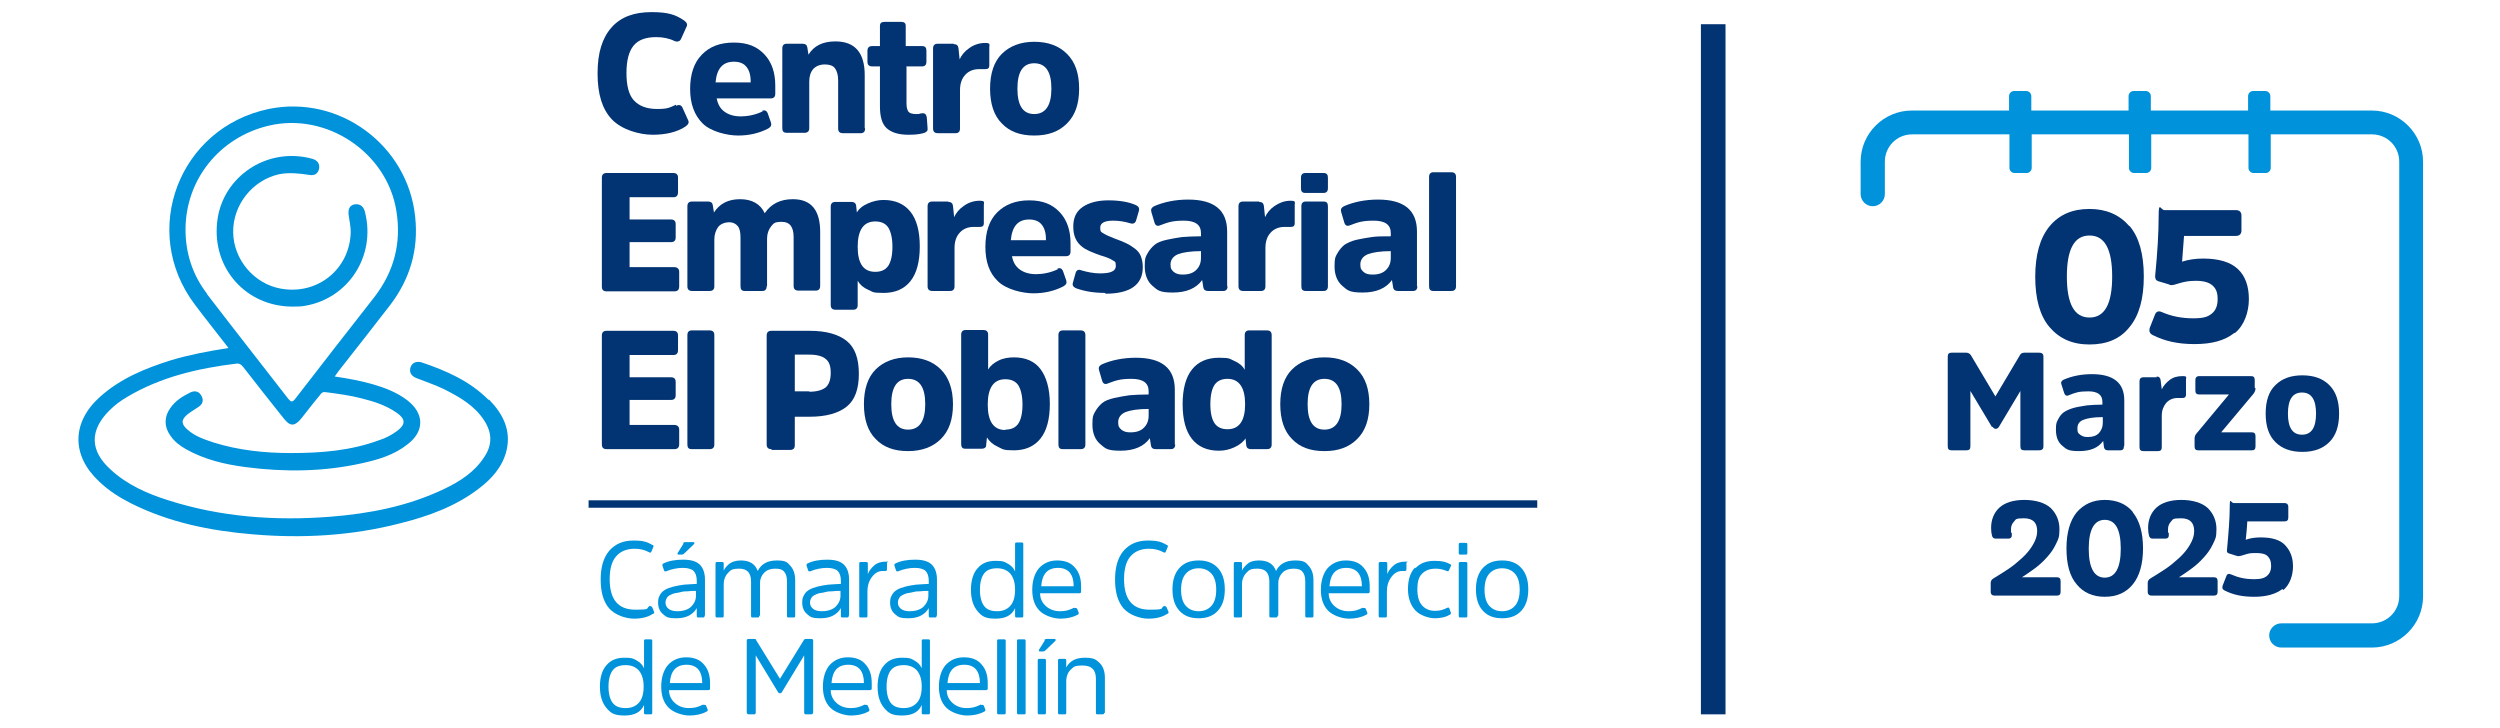 <?xml version="1.0" encoding="UTF-8"?>
<svg id="Capa_1" xmlns="http://www.w3.org/2000/svg" version="1.1" viewBox="0 0 640.1 186.5">
  <!-- Generator: Adobe Illustrator 29.1.0, SVG Export Plug-In . SVG Version: 2.1.0 Build 142)  -->
  <defs>
    <style>
      .st0 {
        fill: #0092db;
      }

      .st1 {
        fill: #023373;
      }
    </style>
  </defs>
  <g>
    <path class="st0" d="M125,102.3c-4.8-4.8-10.8-7.4-17-9.5-1.3-.4-2.5,0-2.9,1.3-.4,1.3.3,2.2,1.5,2.7,2.3.9,4.7,1.7,7,2.8,4,2,7.9,4.2,10.4,8.1,2,3.1,2.1,6.2,0,9.3-2.5,3.9-6.3,6.3-10.3,8.2-9.2,4.4-19,6.3-29.1,7.1-14.1,1.1-28,.1-41.5-4.2-5.4-1.7-10.6-4-14.8-7.9-5.3-4.8-5.4-10-.3-15.1,1.4-1.4,2.9-2.5,4.6-3.5,8.6-5.1,18.1-7.3,27.9-8.5.9-.1,1.3.3,1.8.9,3.4,4.4,6.9,8.8,10.4,13.2,1.6,2,2.7,2,4.4,0,1.6-2,3.1-4,4.7-5.9.4-.5.6-1,1.5-.9,3.1.4,6.2.8,9.3,1.6,3.2.8,6.3,1.8,9,3.7,2.3,1.6,2.3,3,0,4.7-1.4,1-2.9,1.8-4.5,2.3-7.3,2.7-14.9,3.3-22.6,3.3-6.7,0-13.4-.7-19.8-2.7-2.4-.8-4.8-1.6-6.7-3.3-1.6-1.4-1.7-2.5,0-3.9.9-.7,1.9-1.3,2.8-1.9,1.1-.7,1.4-1.7.8-2.8-.6-1.2-1.7-1.5-2.9-.9-2,1-3.8,2.1-5.1,4-1.6,2.2-1.6,4.8,0,7,1,1.5,2.4,2.6,4,3.5,4.8,2.7,10,3.9,15.3,4.6,10,1.3,20,1.2,29.8-1,4.1-.9,8.2-2.1,11.6-4.8,4.4-3.3,4.4-7.9,0-11.3-2.6-2-5.7-3.2-8.8-4.1-3.1-.9-6.4-1.5-9.8-2,.4-.6.7-1,1-1.4,4.4-5.6,8.8-11.2,13.2-16.9,5.1-6.7,7.3-14.2,6.4-22.6-1.9-18.4-19.5-31.3-37.5-27.6-23,4.8-33.1,31.3-18.9,50.1,2.7,3.6,5.6,7.2,8.6,11.1-5.1.8-9.9,1.7-14.6,3.1-6.7,2.1-13.1,4.7-18.4,9.5-7.2,6.5-7.2,15-.1,21.6,2.4,2.3,5.2,4.1,8.2,5.6,9.8,4.9,20.3,7,31,7.9,12.7,1.1,25.4.4,37.8-2.8,7.2-1.8,14.2-4.3,20.2-8.9,3.3-2.5,6.1-5.6,7.1-9.8,1.2-5.1-.9-9.3-4.4-12.9ZM53,75.2c-3.7-4.8-5.5-10.4-5.5-16.4,0-12.8,8.7-23.6,21.2-26.6,14.9-3.6,30.5,6.9,32.8,21.9,1.3,8.1-.6,15.4-5.6,21.9-6.8,8.7-13.6,17.4-20.3,26.1-.8,1-1.1.8-1.8,0-6.9-8.9-13.9-17.8-20.8-26.8Z"/>
    <path class="st0" d="M74.9,78.5c-11.8,0-20.6-9.7-19.3-21.6,1.1-10.8,11.3-18.5,22.3-16.7.7.1,1.5.3,2.2.5,1.2.4,1.8,1.2,1.6,2.5-.3,1.3-1.2,1.8-2.4,1.6-2.6-.4-5.2-.7-7.8-.2-6.8,1.5-11.9,7.8-11.8,14.9.1,7,5.4,13.2,12.2,14.4,9.4,1.7,17.7-5,17.9-14.5,0-1.4-.3-2.7-.5-4.1-.3-1.8.3-2.9,1.7-3,1.5-.1,2.2.8,2.5,2.2,2.7,11.1-4.3,21.9-15.4,23.8-1.1.2-2.2.2-3.1.2Z"/>
  </g>
  <rect class="st1" x="350.3" y="91.4" width="176.7" height="6.3" transform="translate(344.1 533.2) rotate(-90)"/>
  <rect class="st1" x="150.7" y="128.1" width="242.9" height="1.9"/>
  <g>
    <g>
      <path class="st1" d="M510,109.3l-5.5-9.2v14.2c0,.7-.3,1-1,1h-3.8c-.7,0-1-.3-1-1v-23c0-.7.3-1,1-1h3.7c.5,0,.9.2,1.2.6l6.3,10.6,6.3-10.6c.2-.4.6-.6,1.2-.6h3.7c.7,0,1.1.3,1.1,1v23c0,.7-.4,1-1.1,1h-3.8c-.7,0-1-.3-1-1v-14.2l-5.5,9.2c-.2.3-.5.5-.8.5s-.6-.2-.8-.5Z"/>
      <path class="st1" d="M543.8,114.3c0,.7-.3,1-.9,1h-3.2c-.6,0-.9-.3-1-.8l-.2-1.6c-1.3,1.8-3.3,2.6-6.2,2.6s-3.2-.5-4.3-1.4c-1.1-.9-1.6-2.3-1.6-4.1s.2-1.9.6-2.7c.4-.8.9-1.4,1.5-1.8.6-.4,1.5-.8,2.6-1.1,1.1-.3,2.2-.4,3.2-.6,1.1-.1,2.4-.2,4-.2v-.7c0-1.8-1.2-2.7-3.6-2.7s-3.3.3-5,1c-.6.3-1,0-1.2-.6l-.7-2.2c-.2-.5,0-.9.6-1.2,2.1-.9,4.5-1.4,7.2-1.4,5.5,0,8.3,2.2,8.3,6.7v11.6ZM538.3,106.8c-2.3,0-3.9.3-4.9.7-1,.4-1.5,1.1-1.5,2.2s.2,1.2.7,1.6c.5.4,1.1.6,1.9.6,1.3,0,2.2-.3,2.9-1,.6-.7,1-1.5,1-2.6v-1.5Z"/>
      <path class="st1" d="M552.2,96.4c.6,0,.9.3,1,.9l.3,2.4c.4-.9,1.1-1.7,2-2.4.9-.7,2-1,3.3-1s.9.3.9.9v3.9c0,.5-.3.8-.8.8s-.3,0-.6,0-.5,0-.7,0c-1.2,0-2.2.4-3,1.3-.7.9-1.1,1.9-1.1,3.2v8.1c0,.7-.3,1-.9,1h-3.8c-.7,0-1-.3-1-1v-16.9c0-.6.3-1,1-1h3.4Z"/>
      <path class="st1" d="M577.5,99.4c0,.5-.2,1-.5,1.4l-8.3,9.9h7.9c.6,0,.9.3.9,1v2.6c0,.7-.3,1-.9,1h-13.8c-.6,0-.9-.3-.9-1v-2c0-.4.1-.8.4-1.2l8.4-10.1h-7.6c-.7,0-1-.3-1-1v-2.7c0-.6.3-1,1-1h13.3c.6,0,.9.3.9,1v2Z"/>
      <path class="st1" d="M582.6,113.2c-1.7-1.7-2.5-4.1-2.5-7.3s.8-5.7,2.5-7.3c1.7-1.7,4-2.5,6.9-2.5s5.2.8,6.9,2.5c1.7,1.7,2.5,4.1,2.5,7.3s-.8,5.6-2.5,7.3c-1.7,1.7-4,2.5-6.9,2.5s-5.2-.8-6.9-2.5ZM593,105.9c0-3.6-1.2-5.4-3.6-5.4s-3.6,1.8-3.6,5.4,1.2,5.4,3.6,5.4,3.6-1.8,3.6-5.4Z"/>
    </g>
    <g>
      <path class="st1" d="M545.2,57.8c2.5,2.9,3.7,7.3,3.7,13s-1.2,10-3.7,13c-2.4,3-5.8,4.4-10.2,4.4s-7.7-1.5-10.2-4.4-3.7-7.3-3.7-12.9,1.2-10,3.7-13,5.9-4.4,10.2-4.4,7.7,1.5,10.2,4.4ZM540.8,70.8c0-7-1.9-10.5-5.8-10.5s-5.8,3.5-5.8,10.5,1.9,10.5,5.8,10.5,5.8-3.5,5.8-10.5Z"/>
      <path class="st1" d="M572,85.3c-2.4,1.9-5.7,2.8-10.1,2.8s-7.7-.8-10.7-2.3c-.8-.4-1-1-.8-1.8l1.3-3.3c.3-.9.9-1.2,1.8-.8,2.5,1.1,5.2,1.6,8,1.6s3.8-.4,4.8-1.2c1-.8,1.5-2,1.5-3.7s-.4-2.7-1.3-3.5c-.9-.8-2.3-1.2-4.2-1.2s-2.7.2-3.9.5c-1.3.4-2,.6-2.3.6s-.5,0-.8-.2l-2.7-.8c-.6-.2-.8-.6-.8-1.3.6-6.1.9-11.2.9-15.3s.5-1.6,1.5-1.6h18.3c.9,0,1.4.5,1.4,1.4v3.8c0,.9-.5,1.4-1.4,1.4h-13.3c-.2,2.9-.4,5.1-.5,6.6,1.5-.5,3.3-.8,5.4-.8,4,0,7,.9,8.9,2.7,1.9,1.8,2.8,4.4,2.8,7.7s-1.2,6.7-3.5,8.6Z"/>
    </g>
    <g>
      <path class="st1" d="M515.1,136.4c0,.4,0,.6,0,.7,0,.5-.3.8-.8.8h-3.4c-.5,0-.8-.3-.9-.9-.1-.4-.2-1-.2-1.8,0-2.1.7-3.9,2.1-5.2,1.4-1.3,3.6-2,6.4-2s5.3.7,6.8,2.1c1.4,1.4,2.2,3.2,2.2,5.4s-.3,2.5-.9,3.8c-.6,1.3-1.4,2.4-2.4,3.5-1,1.1-2,2-3.1,2.8s-2.1,1.5-3.2,2.2h8.9c.7,0,1,.3,1,1v2.7c0,.7-.3,1-1,1h-15.9c-.6,0-1-.3-1-1v-2.2c0-.5.2-.9.7-1.2,1.3-.8,2.6-1.6,3.8-2.4s2.4-1.8,3.5-2.8c1.2-1.1,2.1-2.2,2.8-3.4s1.1-2.3,1.1-3.5c0-2.2-1.1-3.3-3.4-3.3s-2,.3-2.5.8-.8,1.2-.8,1.9,0,.7,0,1Z"/>
      <path class="st1" d="M546.1,131.2c1.7,2.1,2.6,5.2,2.6,9.2s-.9,7.1-2.6,9.2c-1.7,2.1-4.1,3.2-7.2,3.2s-5.5-1.1-7.2-3.2c-1.8-2.1-2.6-5.2-2.6-9.2s.9-7.1,2.6-9.2c1.8-2.1,4.2-3.2,7.2-3.2s5.5,1,7.2,3.1ZM543,140.5c0-5-1.4-7.4-4.1-7.4s-4.1,2.5-4.1,7.4,1.4,7.4,4.1,7.4,4.1-2.5,4.1-7.4Z"/>
      <path class="st1" d="M555.3,136.4c0,.4,0,.6,0,.7,0,.5-.3.8-.8.8h-3.4c-.5,0-.8-.3-.9-.9-.1-.4-.2-1-.2-1.8,0-2.1.7-3.9,2.1-5.2,1.4-1.3,3.6-2,6.4-2s5.3.7,6.8,2.1c1.4,1.4,2.2,3.2,2.2,5.4s-.3,2.5-.9,3.8c-.6,1.3-1.4,2.4-2.4,3.5-1,1.1-2,2-3.1,2.8s-2.1,1.5-3.2,2.2h8.9c.7,0,1,.3,1,1v2.7c0,.7-.3,1-1,1h-15.9c-.6,0-1-.3-1-1v-2.2c0-.5.2-.9.7-1.2,1.3-.8,2.6-1.6,3.8-2.4s2.4-1.8,3.5-2.8c1.2-1.1,2.1-2.2,2.8-3.4s1.1-2.3,1.1-3.5c0-2.2-1.1-3.3-3.4-3.3s-2,.3-2.5.8-.8,1.2-.8,1.9,0,.7,0,1Z"/>
      <path class="st1" d="M584.4,150.8c-1.7,1.3-4.1,2-7.2,2s-5.4-.5-7.6-1.6c-.6-.3-.7-.7-.5-1.3l.9-2.3c.2-.7.7-.8,1.3-.5,1.8.8,3.7,1.2,5.7,1.2s2.7-.3,3.4-.8c.7-.6,1.1-1.4,1.1-2.6s-.3-1.9-.9-2.5c-.6-.6-1.6-.8-3-.8s-1.9.1-2.8.4c-.9.3-1.4.4-1.6.4s-.3,0-.6-.1l-1.9-.6c-.4-.1-.6-.4-.5-.9.4-4.4.7-8,.7-10.9s.3-1.1,1-1.1h13c.6,0,1,.3,1,1v2.7c0,.7-.3,1-1,1h-9.5c-.1,2.1-.3,3.6-.4,4.7,1.1-.4,2.4-.6,3.8-.6,2.9,0,5,.6,6.3,2s2,3.1,2,5.4-.8,4.7-2.5,6.1Z"/>
    </g>
    <path class="st0" d="M607.2,28.3h-25.9v-3.7c0-.7-.6-1.3-1.3-1.3h-3.1c-.7,0-1.3.6-1.3,1.3v3.7h-24.9v-3.7c0-.7-.6-1.3-1.3-1.3h-3.1c-.7,0-1.3.6-1.3,1.3v3.7h-24.9v-3.7c0-.7-.6-1.3-1.3-1.3h-3.1c-.7,0-1.3.6-1.3,1.3v3.7h-24.9c-7.2,0-13.1,5.9-13.1,13.1v8.3c0,1.7,1.4,3.1,3.1,3.1s3.1-1.4,3.1-3.1v-8.3c0-3.9,3.1-7,7-7h24.9v8.6c0,.7.6,1.3,1.3,1.3h3.1c.7,0,1.3-.6,1.3-1.3v-8.6h24.9v8.6c0,.7.6,1.3,1.3,1.3h3.1c.7,0,1.3-.6,1.3-1.3v-8.6h24.9v8.6c0,.7.6,1.3,1.3,1.3h3.1c.7,0,1.3-.6,1.3-1.3v-8.6h25.9c3.9,0,7,3.1,7,7v111.2c0,3.9-3.1,7-7,7h-23.2c-1.7,0-3.1,1.4-3.1,3.1s1.4,3.1,3.1,3.1h23.2c7.2,0,13.1-5.9,13.1-13.1V41.4c0-7.2-5.9-13.1-13.1-13.1Z"/>
  </g>
  <g>
    <path class="st1" d="M173.1,27.1c.8-.4,1.4-.2,1.7.6l1.4,3.1c.3.6,0,1.1-.7,1.6-2.1,1.4-5,2.1-8.4,2.1s-7.9-1.3-10.4-3.9c-2.5-2.6-3.7-6.5-3.7-11.8s1.2-9.1,3.6-11.8,5.8-3.9,10.2-3.9,6.2.7,8.3,2.1c.7.5,1,1,.7,1.6l-1.4,3.1c-.3.7-.9.9-1.7.6-1.4-.7-3-1-4.7-1-2.6,0-4.6.7-5.8,2.2-1.2,1.5-1.8,3.8-1.8,7s.6,5.6,1.9,7,3.2,2.2,6,2.2,3.2-.4,4.8-1.1Z"/>
    <path class="st1" d="M195.1,28.4c.7-.3,1.2-.1,1.5.7l.8,2.3c.2.6,0,1.1-.7,1.5-2.3,1.2-4.9,1.8-7.7,1.8s-7-1-9.1-3.1-3.2-5-3.2-8.8,1-6.8,3-8.8c2-2.1,4.7-3.1,8.2-3.1s5.9,1,7.8,3c1.9,2,2.8,4.7,2.8,8v2.1c0,.8-.4,1.2-1.2,1.2h-13.8c.3,1.5.9,2.6,2,3.4,1.1.8,2.5,1.2,4.2,1.2s3.8-.4,5.6-1.3ZM183.2,21.1h9v-.3c0-1.6-.4-2.9-1.1-3.7-.7-.9-1.8-1.3-3.2-1.3-2.9,0-4.4,1.8-4.7,5.4Z"/>
    <path class="st1" d="M221.5,32.9c0,.8-.4,1.2-1.1,1.2h-4.6c-.8,0-1.2-.4-1.2-1.2v-12.3c0-1.4-.3-2.4-.8-3.1-.5-.7-1.4-1-2.6-1s-2.3.4-3,1.2c-.7.8-1,1.9-1,3.3v11.8c0,.8-.4,1.2-1.2,1.2h-4.6c-.8,0-1.1-.4-1.1-1.2V12.4c0-.8.4-1.2,1.1-1.2h4.1c.7,0,1.1.3,1.2.9l.3,1.9c1.4-2.3,3.7-3.4,6.9-3.4,5,0,7.5,2.9,7.5,8.6v13.6Z"/>
    <path class="st1" d="M232.1,17.1v9.4c0,1,.2,1.7.5,2.1s1,.6,2,.6.5,0,.9-.1.6-.1.8-.1c.6,0,.9.4,1,1.1l.2,2.8c0,.4,0,.6-.3.8-.2.2-.4.3-.8.4-1.1.3-2.3.4-3.8.4-2.6,0-4.4-.6-5.6-1.7-1.2-1.1-1.7-3-1.7-5.6v-10.2h-2c-.8,0-1.2-.4-1.2-1.2v-2.8c0-.8.4-1.2,1.2-1.2h2v-5.2c0-.7.4-1,1.2-1h4.2c.8,0,1.2.3,1.2,1v5.2h4.2c.8,0,1.1.4,1.1,1.2v2.8c0,.8-.4,1.2-1.1,1.2h-4.1Z"/>
    <path class="st1" d="M244.2,11.3c.7,0,1.1.3,1.2,1l.3,2.9c.5-1.1,1.3-2.1,2.5-2.9,1.1-.8,2.5-1.3,4-1.3s1.1.4,1.1,1.1v4.7c0,.6-.3.9-1,.9s-.4,0-.7,0-.6,0-.9,0c-1.5,0-2.7.5-3.6,1.5-.9,1-1.3,2.3-1.3,3.9v9.8c0,.8-.4,1.2-1.1,1.2h-4.6c-.8,0-1.2-.4-1.2-1.2V12.4c0-.8.4-1.2,1.2-1.2h4.1Z"/>
    <path class="st1" d="M256.5,31.6c-2-2-3-5-3-8.9s1-6.9,3-8.9,4.8-3.1,8.3-3.1,6.3,1,8.4,3.1,3.1,5,3.1,8.9-1,6.8-3.1,8.9-4.8,3.1-8.4,3.1-6.3-1-8.3-3.1ZM269.2,22.7c0-4.4-1.5-6.5-4.4-6.5s-4.3,2.2-4.3,6.5,1.4,6.5,4.3,6.5,4.4-2.2,4.4-6.5Z"/>
    <path class="st1" d="M161.2,62.1v6.3h11.4c.8,0,1.3.4,1.3,1.2v3.7c0,.9-.4,1.3-1.3,1.3h-17.3c-.8,0-1.2-.4-1.2-1.2v-27.9c0-.8.4-1.2,1.2-1.2h17.1c.8,0,1.2.4,1.2,1.2v3.7c0,.9-.4,1.3-1.2,1.3h-11.2v5.7h10.6c.8,0,1.2.4,1.2,1.2v3.4c0,.8-.4,1.2-1.2,1.2h-10.6Z"/>
    <path class="st1" d="M196.3,73.3c0,.8-.4,1.2-1.1,1.2h-4.5c-.8,0-1.1-.4-1.1-1.2v-12.5c0-1.3-.2-2.3-.7-2.9-.5-.6-1.2-1-2.2-1s-2.2.4-2.8,1.2-1,1.9-1,3.2v12c0,.8-.4,1.2-1.2,1.2h-4.5c-.8,0-1.2-.4-1.2-1.2v-20.5c0-.8.4-1.2,1.2-1.2h4.1c.7,0,1.1.3,1.2.9l.3,1.9c1.5-2.3,3.7-3.4,6.7-3.4s5.2,1.2,6.3,3.6c1.6-2.4,4-3.6,7.2-3.6,4.7,0,7,2.8,7,8.4v13.8c0,.8-.4,1.2-1.1,1.2h-4.5c-.8,0-1.2-.4-1.2-1.2v-12.5c0-2.6-1-3.9-3-3.9s-2.1.4-2.8,1.2c-.6.8-1,1.8-1,3.1v12.1Z"/>
    <path class="st1" d="M219.3,54.5c.6-1,1.5-1.8,2.9-2.4,1.3-.6,2.7-.9,4-.9,3,0,5.3,1,6.9,3,1.6,2,2.4,5,2.4,8.9s-.8,6.9-2.4,8.9c-1.6,2-3.9,3-6.9,3s-2.7-.3-3.9-.8c-1.2-.5-2.1-1.3-2.7-2.3v6.2c0,.8-.4,1.2-1.1,1.2h-4.6c-.8,0-1.2-.4-1.2-1.2v-25.2c0-.8.4-1.2,1.2-1.2h4.1c.7,0,1.1.3,1.2.9l.2,1.9ZM224.1,69.6c1.5,0,2.6-.5,3.3-1.5.7-1,1.1-2.7,1.1-4.9s-.4-3.9-1.1-5c-.7-1-1.8-1.5-3.3-1.5-3,0-4.5,2.2-4.5,6.5s1.5,6.4,4.5,6.4Z"/>
    <path class="st1" d="M242.8,51.7c.7,0,1.1.3,1.2,1l.3,2.9c.5-1.1,1.3-2.1,2.5-2.9,1.1-.8,2.5-1.3,4-1.3s1.1.4,1.1,1.1v4.7c0,.6-.3.9-1,.9s-.4,0-.7,0-.6,0-.9,0c-1.5,0-2.7.5-3.6,1.5-.9,1-1.3,2.3-1.3,3.9v9.8c0,.8-.4,1.2-1.1,1.2h-4.6c-.8,0-1.2-.4-1.2-1.2v-20.5c0-.8.4-1.2,1.2-1.2h4.1Z"/>
    <path class="st1" d="M270.7,68.8c.7-.3,1.2-.1,1.5.7l.8,2.3c.2.6,0,1.1-.7,1.5-2.3,1.2-4.9,1.8-7.7,1.8s-7-1-9.1-3.1c-2.2-2.1-3.2-5-3.2-8.8s1-6.8,3-8.8,4.7-3.1,8.2-3.1,5.9,1,7.8,3c1.9,2,2.8,4.7,2.8,8v2.1c0,.8-.4,1.2-1.2,1.2h-13.8c.3,1.5.9,2.6,2,3.4s2.5,1.2,4.2,1.2,3.8-.4,5.6-1.3ZM258.8,61.5h9v-.3c0-1.6-.4-2.9-1.1-3.7-.7-.9-1.8-1.3-3.2-1.3-2.9,0-4.4,1.8-4.7,5.4Z"/>
    <path class="st1" d="M283,75c-2.8,0-5.3-.4-7.5-1.2-.7-.3-1-.8-.8-1.4l.7-2.5c.2-.7.7-1,1.4-.7,1.7.5,3.3.8,4.9.8,2.7,0,4-.6,4-1.9s-.3-1.1-.9-1.5c-.6-.4-1.6-.8-3-1.2-2.3-.8-3.9-1.5-4.7-2.2-1.6-1.2-2.3-2.9-2.3-5.2s.8-3.9,2.4-5c1.6-1.1,3.8-1.7,6.6-1.7s5.2.4,7,1.2c.7.3,1,.8.8,1.5l-.7,2.4c-.2.7-.7,1-1.4.8-1.6-.5-3.1-.7-4.5-.7-2.2,0-3.3.6-3.3,1.8s.3,1.1.9,1.5c.6.4,1.6.8,3.1,1.4,1.2.4,2.1.8,2.7,1.1.7.3,1.4.8,2.1,1.3s1.3,1.2,1.6,2,.5,1.7.5,2.8c0,4.5-3.2,6.8-9.6,6.8Z"/>
    <path class="st1" d="M314.3,73.3c0,.8-.4,1.2-1.1,1.2h-3.9c-.7,0-1.1-.3-1.2-.9l-.3-1.9c-1.5,2.1-4,3.2-7.5,3.2s-3.9-.6-5.2-1.7-2-2.8-2-5,.2-2.4.7-3.3,1.1-1.6,1.8-2.2,1.8-1,3.1-1.3c1.3-.3,2.6-.5,3.9-.7,1.3-.1,2.9-.2,4.9-.2v-.8c0-2.2-1.5-3.2-4.4-3.2s-4,.4-6.1,1.2c-.7.3-1.2,0-1.4-.7l-.8-2.7c-.2-.7,0-1.1.7-1.5,2.5-1.1,5.5-1.7,8.7-1.7,6.7,0,10,2.7,10,8.2v14ZM307.6,64.3c-2.7,0-4.7.3-6,.8-1.2.5-1.9,1.4-1.9,2.6s.3,1.4.8,1.9c.6.5,1.3.7,2.3.7,1.6,0,2.7-.4,3.5-1.2.8-.8,1.2-1.8,1.2-3.1v-1.8Z"/>
    <path class="st1" d="M322.4,51.7c.7,0,1.1.3,1.2,1l.3,2.9c.5-1.1,1.3-2.1,2.5-2.9s2.5-1.3,4-1.3,1.1.4,1.1,1.1v4.7c0,.6-.3.9-1,.9s-.4,0-.7,0-.6,0-.9,0c-1.5,0-2.7.5-3.6,1.5-.9,1-1.3,2.3-1.3,3.9v9.8c0,.8-.4,1.2-1.1,1.2h-4.6c-.8,0-1.2-.4-1.2-1.2v-20.5c0-.8.4-1.2,1.2-1.2h4.1Z"/>
    <path class="st1" d="M340,48.2c0,.8-.4,1.2-1.1,1.2h-4.7c-.8,0-1.1-.4-1.1-1.2v-2.7c0-.8.4-1.2,1.1-1.2h4.7c.8,0,1.1.4,1.1,1.2v2.7ZM340,73.3c0,.8-.4,1.2-1.1,1.2h-4.6c-.8,0-1.1-.4-1.1-1.2v-20.5c0-.8.4-1.2,1.1-1.2h4.6c.8,0,1.1.4,1.1,1.2v20.5Z"/>
    <path class="st1" d="M362.9,73.3c0,.8-.4,1.2-1.1,1.2h-3.9c-.7,0-1.1-.3-1.2-.9l-.3-1.9c-1.5,2.1-4,3.2-7.5,3.2s-3.9-.6-5.2-1.7c-1.3-1.1-2-2.8-2-5s.2-2.4.7-3.3,1.1-1.6,1.8-2.2c.8-.5,1.8-1,3.1-1.3,1.3-.3,2.6-.5,3.9-.7s2.9-.2,4.9-.2v-.8c0-2.2-1.5-3.2-4.4-3.2s-4,.4-6.1,1.2c-.7.3-1.2,0-1.4-.7l-.8-2.7c-.2-.7,0-1.1.7-1.5,2.5-1.1,5.5-1.7,8.7-1.7,6.7,0,10,2.7,10,8.2v14ZM356.2,64.3c-2.7,0-4.7.3-6,.8-1.2.5-1.9,1.4-1.9,2.6s.3,1.4.8,1.9,1.3.7,2.3.7c1.6,0,2.7-.4,3.5-1.2s1.2-1.8,1.2-3.1v-1.8Z"/>
    <path class="st1" d="M372.8,73.3c0,.8-.4,1.2-1.2,1.2h-4.6c-.8,0-1.1-.4-1.1-1.2v-28c0-.8.4-1.2,1.1-1.2h4.6c.8,0,1.2.4,1.2,1.2v28Z"/>
    <path class="st1" d="M161.2,102.5v6.3h11.4c.8,0,1.3.4,1.3,1.2v3.7c0,.9-.4,1.3-1.3,1.3h-17.3c-.8,0-1.2-.4-1.2-1.2v-27.9c0-.8.4-1.2,1.2-1.2h17.1c.8,0,1.2.4,1.2,1.2v3.7c0,.9-.4,1.3-1.2,1.3h-11.2v5.7h10.6c.8,0,1.2.4,1.2,1.2v3.4c0,.8-.4,1.2-1.2,1.2h-10.6Z"/>
    <path class="st1" d="M182.9,113.8c0,.8-.4,1.2-1.2,1.2h-4.6c-.8,0-1.1-.4-1.1-1.2v-28c0-.8.4-1.2,1.1-1.2h4.6c.8,0,1.2.4,1.2,1.2v28Z"/>
    <path class="st1" d="M197.5,115c-.8,0-1.2-.4-1.2-1.2v-27.9c0-.8.4-1.2,1.2-1.2h9.8c4.2,0,7.4.9,9.5,2.6,2.1,1.7,3.1,4.5,3.1,8.4s-1,6.7-3.1,8.4c-2.1,1.7-5.3,2.6-9.5,2.6h-3.8v7.3c0,.8-.4,1.2-1.2,1.2h-4.7ZM207.2,100.3c1.9,0,3.3-.4,4.2-1.1.8-.7,1.3-1.9,1.3-3.7s-.4-2.9-1.3-3.6c-.8-.7-2.2-1.1-4.2-1.1h-3.7v9.4h3.7Z"/>
    <path class="st1" d="M224.2,112.4c-2-2-3-5-3-8.9s1-6.9,3-8.9,4.8-3.1,8.3-3.1,6.3,1,8.4,3.1c2,2,3.1,5,3.1,8.9s-1,6.8-3.1,8.9c-2,2-4.8,3.1-8.4,3.1s-6.3-1-8.3-3.1ZM236.9,103.5c0-4.4-1.5-6.5-4.4-6.5s-4.3,2.2-4.3,6.5,1.4,6.5,4.3,6.5,4.4-2.2,4.4-6.5Z"/>
    <path class="st1" d="M252.5,114c0,.6-.5.9-1.2.9h-4.1c-.8,0-1.1-.4-1.1-1.2v-28c0-.8.4-1.2,1.1-1.2h4.6c.8,0,1.2.4,1.2,1.2v8.9c.6-1,1.5-1.7,2.7-2.3s2.6-.8,3.9-.8c3,0,5.3,1,6.8,3s2.4,5,2.4,8.9-.8,6.9-2.4,8.9-3.9,3-6.8,3-2.8-.3-4.1-.9c-1.3-.6-2.2-1.4-2.8-2.4l-.2,1.9ZM257.4,110c1.5,0,2.6-.5,3.3-1.5.7-1,1.1-2.7,1.1-4.9s-.4-3.9-1.1-5c-.7-1-1.8-1.5-3.3-1.5-3,0-4.5,2.2-4.5,6.5s1.5,6.5,4.5,6.5Z"/>
    <path class="st1" d="M277.9,113.8c0,.8-.4,1.2-1.2,1.2h-4.6c-.8,0-1.1-.4-1.1-1.2v-28c0-.8.4-1.2,1.1-1.2h4.6c.8,0,1.2.4,1.2,1.2v28Z"/>
    <path class="st1" d="M300.9,113.8c0,.8-.4,1.2-1.1,1.2h-3.9c-.7,0-1.1-.3-1.2-.9l-.3-1.9c-1.5,2.1-4,3.2-7.5,3.2s-3.9-.6-5.2-1.7-2-2.8-2-5,.2-2.4.7-3.3,1.1-1.6,1.8-2.2,1.8-1,3.1-1.3c1.3-.3,2.6-.5,3.9-.7,1.3-.1,2.9-.2,4.9-.2v-.8c0-2.2-1.5-3.2-4.4-3.2s-4,.4-6.1,1.2c-.7.3-1.2,0-1.4-.7l-.8-2.7c-.2-.7,0-1.1.7-1.5,2.5-1.1,5.5-1.7,8.7-1.7,6.7,0,10,2.7,10,8.2v14ZM294.2,104.7c-2.7,0-4.7.3-6,.8-1.2.5-1.9,1.4-1.9,2.6s.3,1.4.8,1.9c.6.5,1.3.7,2.3.7,1.6,0,2.7-.4,3.5-1.2.8-.8,1.2-1.8,1.2-3.1v-1.8Z"/>
    <path class="st1" d="M319,112.1c-.6,1-1.6,1.8-2.9,2.4-1.3.6-2.6.9-4,.9-3,0-5.3-1-6.9-3s-2.4-5-2.4-8.9.8-6.9,2.4-8.9,3.9-3,6.9-3,2.7.3,3.9.8,2.2,1.3,2.7,2.3v-8.9c0-.8.4-1.2,1.1-1.2h4.6c.8,0,1.2.4,1.2,1.2v28c0,.8-.4,1.2-1.2,1.2h-4.1c-.7,0-1.1-.3-1.2-.9l-.2-1.9ZM314.3,97c-1.5,0-2.6.5-3.3,1.5-.7,1-1.1,2.7-1.1,5s.4,3.9,1.1,4.9c.7,1,1.8,1.5,3.3,1.5,3,0,4.5-2.2,4.5-6.4s-1.5-6.5-4.5-6.5Z"/>
    <path class="st1" d="M330.8,112.4c-2-2-3-5-3-8.9s1-6.9,3-8.9,4.8-3.1,8.3-3.1,6.3,1,8.4,3.1,3.1,5,3.1,8.9-1,6.8-3.1,8.9-4.8,3.1-8.4,3.1-6.3-1-8.3-3.1ZM343.5,103.5c0-4.4-1.5-6.5-4.4-6.5s-4.3,2.2-4.3,6.5,1.4,6.5,4.3,6.5,4.4-2.2,4.4-6.5Z"/>
  </g>
  <g>
    <path class="st0" d="M166.4,155.2c.3,0,.4,0,.6.3l.5,1.2c0,.2,0,.4-.4.5-1.2.8-2.8,1.2-4.8,1.2s-4.8-.9-6.3-2.6c-1.5-1.7-2.2-4.2-2.2-7.4s.7-5.6,2.2-7.4c1.5-1.7,3.5-2.6,6.2-2.6s3.5.4,4.8,1.1c.3.1.4.3.3.5l-.5,1.2c-.1.3-.3.4-.6.2-1.1-.6-2.3-.9-3.7-.9-2.1,0-3.7.7-4.8,2s-1.6,3.3-1.6,5.8c0,5.2,2.2,7.8,6.5,7.8s2.6-.3,3.8-1Z"/>
    <path class="st0" d="M180.4,157.7c0,.3-.1.4-.4.4h-1.2c-.3,0-.4-.1-.4-.4v-2c-1,1.7-2.7,2.6-5.2,2.6s-2.6-.4-3.5-1.1c-.8-.7-1.2-1.7-1.2-2.9s.2-1.4.5-2,.8-1,1.3-1.3,1.3-.6,2.1-.8c.9-.2,1.8-.4,2.7-.5s2-.1,3.3-.2v-.8c0-1.1-.3-2-.8-2.5s-1.5-.8-2.8-.8-2.9.3-4.3.9c-.3,0-.4,0-.5-.3l-.4-1.2c0-.2,0-.4.2-.5,1.4-.7,3.1-1,5.1-1s3.4.4,4.3,1.3c.9.9,1.3,2.2,1.3,3.9v9ZM178.2,151.3c-.9,0-1.6,0-2.1.1-.5,0-1.1,0-1.8.2s-1.2.2-1.6.3c-.4.1-.8.3-1.2.5-.4.2-.7.5-.8.8-.2.3-.3.7-.3,1.1,0,.7.3,1.2.8,1.6.5.4,1.3.6,2.2.6,1.5,0,2.7-.4,3.5-1.1.8-.8,1.3-1.7,1.3-2.9v-1.2ZM174.9,139.1c.1-.2.3-.3.6-.3h2c.1,0,.2,0,.3.2,0,.1,0,.2-.1.3l-2.5,2.4c-.2.2-.4.3-.6.3h-.8c-.1,0-.2,0-.3-.1s0-.2,0-.3l1.5-2.4Z"/>
    <path class="st0" d="M194.4,157.7c0,.3-.1.4-.4.4h-1.3c-.3,0-.4-.1-.4-.4v-8.8c0-2.2-1-3.3-3-3.3s-2.2.4-2.9,1.1c-.7.7-1.1,1.7-1.1,2.8v8.2c0,.3-.1.4-.4.4h-1.3c-.3,0-.4-.1-.4-.4v-13.4c0-.3.1-.4.4-.4h1.3c.3,0,.4.1.4.4v1.8c.3-.7.8-1.2,1.5-1.8.7-.5,1.7-.8,2.9-.8,2.2,0,3.7.9,4.3,2.7.9-1.8,2.5-2.7,4.9-2.7s2.7.5,3.5,1.4,1.2,2.1,1.2,3.7v9.1c0,.3-.1.4-.4.4h-1.3c-.3,0-.4-.1-.4-.4v-8.8c0-1.1-.2-1.9-.7-2.5s-1.2-.8-2.3-.8-2.1.3-2.8,1c-.7.7-1.1,1.6-1.1,2.6v8.4Z"/>
    <path class="st0" d="M217.3,157.7c0,.3-.1.4-.4.4h-1.2c-.3,0-.4-.1-.4-.4v-2c-1,1.7-2.7,2.6-5.2,2.6s-2.6-.4-3.5-1.1c-.8-.7-1.2-1.7-1.2-2.9s.2-1.4.5-2,.8-1,1.3-1.3,1.3-.6,2.1-.8c.9-.2,1.8-.4,2.7-.5s2-.1,3.3-.2v-.8c0-1.1-.3-2-.8-2.5s-1.5-.8-2.8-.8-2.9.3-4.3.9c-.3,0-.4,0-.5-.3l-.4-1.2c0-.2,0-.4.2-.5,1.4-.7,3.1-1,5.1-1s3.4.4,4.3,1.3c.9.9,1.3,2.2,1.3,3.9v9ZM215.2,151.3c-.9,0-1.6,0-2.1.1-.5,0-1.1,0-1.8.2s-1.2.2-1.6.3c-.4.1-.8.3-1.2.5-.4.2-.7.5-.8.8-.2.3-.3.7-.3,1.1,0,.7.3,1.2.8,1.6.5.4,1.3.6,2.2.6,1.5,0,2.7-.4,3.5-1.1.8-.8,1.3-1.7,1.3-2.9v-1.2Z"/>
    <path class="st0" d="M221.8,143.9c.3,0,.4.1.4.4v2.7c.3-.8.8-1.5,1.6-2.2.8-.7,1.8-1,3-1s.3.1.3.3v1.7c0,.2-.1.4-.4.4s-.1,0-.3,0c-.1,0-.3,0-.4,0-1.1,0-2,.5-2.8,1.6-.8,1.1-1.1,2.3-1.1,3.6v6.3c0,.3-.1.4-.4.4h-1.3c-.3,0-.4-.1-.4-.4v-13.4c0-.3.1-.4.4-.4h1.3Z"/>
    <path class="st0" d="M239.8,157.7c0,.3-.1.4-.4.4h-1.2c-.3,0-.4-.1-.4-.4v-2c-1,1.7-2.7,2.6-5.2,2.6s-2.6-.4-3.5-1.1c-.8-.7-1.2-1.7-1.2-2.9s.2-1.4.5-2,.8-1,1.3-1.3,1.3-.6,2.1-.8c.9-.2,1.8-.4,2.7-.5s2-.1,3.3-.2v-.8c0-1.1-.3-2-.8-2.5s-1.5-.8-2.8-.8-2.9.3-4.3.9c-.3,0-.4,0-.5-.3l-.4-1.2c0-.2,0-.4.2-.5,1.4-.7,3.1-1,5.1-1s3.4.4,4.3,1.3c.9.9,1.3,2.2,1.3,3.9v9ZM237.7,151.3c-.9,0-1.6,0-2.1.1-.5,0-1.1,0-1.8.2s-1.2.2-1.6.3c-.4.1-.8.3-1.2.5-.4.2-.7.5-.8.8-.2.3-.3.7-.3,1.1,0,.7.3,1.2.8,1.6.5.4,1.3.6,2.2.6,1.5,0,2.7-.4,3.5-1.1.8-.8,1.3-1.7,1.3-2.9v-1.2Z"/>
    <path class="st0" d="M259.9,155.7c-.8,1.8-2.4,2.7-5,2.7s-3.5-.6-4.6-1.9c-1.1-1.3-1.7-3.1-1.7-5.5s.6-4.3,1.7-5.5c1.1-1.3,2.6-1.9,4.6-1.9s2.2.2,3.1.7c.9.5,1.5,1.1,1.9,2v-7c0-.3.1-.4.4-.4h1.3c.3,0,.4.1.4.4v18.4c0,.3-.1.4-.4.4h-1.3c-.3,0-.4-.1-.4-.4v-2ZM258.7,146.9c-.8-.9-1.9-1.4-3.4-1.4s-2.6.4-3.3,1.3c-.7.9-1.1,2.3-1.1,4.2s.4,3.3,1.1,4.2c.7.9,1.8,1.3,3.3,1.3s2.6-.5,3.4-1.4c.8-.9,1.2-2.3,1.2-4.1s-.4-3.1-1.2-4.1Z"/>
    <path class="st0" d="M275.2,155.7c.3-.1.5,0,.6.2l.4,1c0,.2,0,.4-.3.5-1.3.7-2.8,1-4.4,1s-4-.7-5.3-2c-1.3-1.3-1.9-3.1-1.9-5.4s.6-4.2,1.7-5.5c1.2-1.3,2.7-2,4.7-2s3.5.6,4.5,1.8c1.1,1.2,1.6,2.8,1.6,4.8v1.4c0,.3-.2.4-.5.4h-10c0,1.4.6,2.5,1.5,3.3.9.8,2.1,1.3,3.6,1.3s2.4-.3,3.6-.9ZM266.6,150.1h8.3c0-1.5-.3-2.6-1-3.5-.7-.8-1.7-1.2-3-1.2-2.7,0-4.1,1.6-4.3,4.7Z"/>
    <path class="st0" d="M298.1,155.2c.3,0,.4,0,.6.3l.5,1.2c0,.2,0,.4-.4.5-1.2.8-2.8,1.2-4.8,1.2s-4.8-.9-6.3-2.6c-1.5-1.7-2.2-4.2-2.2-7.4s.7-5.6,2.2-7.4c1.5-1.7,3.5-2.6,6.2-2.6s3.5.4,4.8,1.1c.3.1.4.3.3.5l-.5,1.2c-.1.3-.3.4-.6.2-1.1-.6-2.3-.9-3.7-.9-2.1,0-3.7.7-4.8,2s-1.6,3.3-1.6,5.8c0,5.2,2.2,7.8,6.5,7.8s2.6-.3,3.8-1Z"/>
    <path class="st0" d="M302,156.4c-1.2-1.3-1.8-3.1-1.8-5.5s.6-4.2,1.8-5.5c1.2-1.3,2.8-1.9,4.9-1.9s3.7.6,4.9,1.9c1.2,1.3,1.8,3.1,1.8,5.5s-.6,4.2-1.8,5.5c-1.2,1.3-2.8,1.9-4.9,1.9s-3.7-.6-4.9-1.9ZM310.2,155.1c.8-.9,1.2-2.3,1.2-4.1s-.4-3.2-1.2-4.1c-.8-.9-1.9-1.4-3.3-1.4s-2.5.5-3.3,1.4c-.8.9-1.2,2.3-1.2,4.1s.4,3.2,1.2,4.1c.8.9,1.9,1.4,3.3,1.4s2.5-.5,3.3-1.4Z"/>
    <path class="st0" d="M327.1,157.7c0,.3-.1.4-.4.4h-1.3c-.3,0-.4-.1-.4-.4v-8.8c0-2.2-1-3.3-3-3.3s-2.2.4-2.9,1.1c-.7.7-1.1,1.7-1.1,2.8v8.2c0,.3-.1.4-.4.4h-1.3c-.3,0-.4-.1-.4-.4v-13.4c0-.3.1-.4.4-.4h1.3c.3,0,.4.1.4.4v1.8c.3-.7.8-1.2,1.5-1.8s1.7-.8,2.9-.8c2.2,0,3.7.9,4.3,2.7.9-1.8,2.5-2.7,4.9-2.7s2.7.5,3.5,1.4c.8.9,1.2,2.1,1.2,3.7v9.1c0,.3-.1.4-.4.4h-1.3c-.3,0-.4-.1-.4-.4v-8.8c0-1.1-.2-1.9-.7-2.5s-1.2-.8-2.3-.8-2.1.3-2.8,1c-.7.7-1.1,1.6-1.1,2.6v8.4Z"/>
    <path class="st0" d="M349.1,155.7c.3-.1.5,0,.6.2l.4,1c0,.2,0,.4-.3.5-1.3.7-2.8,1-4.4,1s-4-.7-5.3-2-1.9-3.1-1.9-5.4.6-4.2,1.7-5.5c1.2-1.3,2.7-2,4.7-2s3.5.6,4.5,1.8c1.1,1.2,1.6,2.8,1.6,4.8v1.4c0,.3-.2.4-.5.4h-10c0,1.4.6,2.5,1.5,3.3s2.1,1.3,3.6,1.3,2.4-.3,3.6-.9ZM340.4,150.1h8.3c0-1.5-.3-2.6-1-3.5-.7-.8-1.7-1.2-3-1.2-2.7,0-4.1,1.6-4.3,4.7Z"/>
    <path class="st0" d="M354.8,143.9c.3,0,.4.1.4.4v2.7c.3-.8.8-1.5,1.6-2.2.8-.7,1.8-1,3-1s.3.1.3.3v1.7c0,.2-.1.4-.4.4s-.1,0-.3,0c-.1,0-.3,0-.4,0-1.1,0-2,.5-2.8,1.6s-1.1,2.3-1.1,3.6v6.3c0,.3-.1.4-.4.4h-1.3c-.3,0-.4-.1-.4-.4v-13.4c0-.3.1-.4.4-.4h1.3Z"/>
    <path class="st0" d="M362.4,145.5c1.2-1.3,2.8-1.9,4.9-1.9s2.9.3,3.9.8c.3.1.4.3.3.5l-.5,1.1c-.1.3-.3.3-.6.2-.9-.4-1.8-.6-2.8-.6-1.5,0-2.6.4-3.5,1.3s-1.2,2.2-1.2,4,.4,3.2,1.2,4.1c.8.9,1.9,1.4,3.3,1.4s2.2-.3,3.2-.8c.3-.1.4,0,.5.2l.4,1.1c0,.2,0,.3-.3.5-1,.6-2.3.9-3.8.9s-3.8-.7-5-2-1.9-3.1-1.9-5.5.6-4.2,1.8-5.5Z"/>
    <path class="st0" d="M375.7,141.6c0,.3-.1.4-.4.4h-1.4c-.3,0-.4-.1-.4-.4v-2.2c0-.3.1-.4.4-.4h1.4c.3,0,.4.1.4.4v2.2ZM375.7,157.7c0,.3-.1.4-.4.4h-1.4c-.3,0-.4-.1-.4-.4v-13.4c0-.3.1-.4.4-.4h1.4c.3,0,.4.1.4.4v13.4Z"/>
    <path class="st0" d="M379.7,156.4c-1.2-1.3-1.8-3.1-1.8-5.5s.6-4.2,1.8-5.5c1.2-1.3,2.8-1.9,4.9-1.9s3.7.6,4.9,1.9c1.2,1.3,1.8,3.1,1.8,5.5s-.6,4.2-1.8,5.5c-1.2,1.3-2.8,1.9-4.9,1.9s-3.7-.6-4.9-1.9ZM387.9,155.1c.8-.9,1.2-2.3,1.2-4.1s-.4-3.2-1.2-4.1c-.8-.9-1.9-1.4-3.3-1.4s-2.5.5-3.3,1.4c-.8.9-1.2,2.3-1.2,4.1s.4,3.2,1.2,4.1c.8.9,1.9,1.4,3.3,1.4s2.5-.5,3.3-1.4Z"/>
    <path class="st0" d="M164.9,180.5c-.8,1.8-2.4,2.7-5,2.7s-3.5-.6-4.6-1.9c-1.1-1.3-1.7-3.1-1.7-5.5s.6-4.3,1.7-5.5c1.1-1.3,2.6-1.9,4.6-1.9s2.2.2,3.1.7c.9.5,1.5,1.1,1.9,2v-7c0-.3.1-.4.4-.4h1.3c.3,0,.4.1.4.4v18.4c0,.3-.1.4-.4.4h-1.3c-.3,0-.4-.1-.4-.4v-2ZM163.6,171.7c-.8-.9-1.9-1.4-3.4-1.4s-2.6.4-3.3,1.3c-.7.9-1.1,2.3-1.1,4.2s.4,3.3,1.1,4.2c.7.9,1.8,1.3,3.3,1.3s2.6-.5,3.4-1.4,1.2-2.3,1.2-4.1-.4-3.1-1.2-4.1Z"/>
    <path class="st0" d="M180.2,180.5c.3-.1.5,0,.6.2l.4,1c0,.2,0,.4-.3.5-1.3.7-2.8,1-4.4,1s-4-.7-5.3-2-1.9-3.1-1.9-5.4.6-4.2,1.7-5.5c1.2-1.3,2.7-2,4.7-2s3.5.6,4.5,1.8c1.1,1.2,1.6,2.8,1.6,4.8v1.4c0,.3-.2.4-.5.4h-10c0,1.4.6,2.5,1.5,3.3s2.1,1.3,3.6,1.3,2.4-.3,3.6-.9ZM171.5,174.9h8.3c0-1.5-.3-2.6-1-3.5-.7-.8-1.7-1.2-3-1.2-2.7,0-4.1,1.6-4.3,4.7Z"/>
    <path class="st0" d="M199.2,177.2l-5.7-9.4v14.6c0,.3-.1.5-.4.5h-1.4c-.3,0-.5-.2-.5-.5v-18.4c0-.3.2-.4.5-.4h1.4c.3,0,.4,0,.5.3l6.1,9.9,6.1-9.9c.1-.2.3-.3.5-.3h1.4c.3,0,.5.1.5.4v18.4c0,.3-.2.5-.5.5h-1.4c-.3,0-.4-.2-.4-.5v-14.6l-5.7,9.4c-.1.2-.3.3-.5.3s-.4-.1-.5-.3Z"/>
    <path class="st0" d="M221.6,180.5c.3-.1.5,0,.6.2l.4,1c0,.2,0,.4-.3.5-1.3.7-2.8,1-4.4,1s-4-.7-5.3-2-1.9-3.1-1.9-5.4.6-4.2,1.7-5.5c1.2-1.3,2.7-2,4.7-2s3.5.6,4.5,1.8c1.1,1.2,1.6,2.8,1.6,4.8v1.4c0,.3-.2.4-.5.4h-10c0,1.4.6,2.5,1.5,3.3s2.1,1.3,3.6,1.3,2.4-.3,3.6-.9ZM212.9,174.9h8.3c0-1.5-.3-2.6-1-3.5-.7-.8-1.7-1.2-3-1.2-2.7,0-4.1,1.6-4.3,4.7Z"/>
    <path class="st0" d="M236,180.5c-.8,1.8-2.4,2.7-5,2.7s-3.5-.6-4.6-1.9c-1.1-1.3-1.7-3.1-1.7-5.5s.6-4.3,1.7-5.5c1.1-1.3,2.6-1.9,4.6-1.9s2.2.2,3.1.7c.9.5,1.5,1.1,1.9,2v-7c0-.3.1-.4.4-.4h1.3c.3,0,.4.1.4.4v18.4c0,.3-.1.4-.4.4h-1.3c-.3,0-.4-.1-.4-.4v-2ZM234.8,171.7c-.8-.9-1.9-1.4-3.4-1.4s-2.6.4-3.3,1.3c-.7.9-1.1,2.3-1.1,4.2s.4,3.3,1.1,4.2c.7.9,1.8,1.3,3.3,1.3s2.6-.5,3.4-1.4,1.2-2.3,1.2-4.1-.4-3.1-1.2-4.1Z"/>
    <path class="st0" d="M251.3,180.5c.3-.1.5,0,.6.2l.4,1c0,.2,0,.4-.3.5-1.3.7-2.8,1-4.4,1s-4-.7-5.3-2-1.9-3.1-1.9-5.4.6-4.2,1.7-5.5c1.2-1.3,2.7-2,4.7-2s3.5.6,4.5,1.8c1.1,1.2,1.6,2.8,1.6,4.8v1.4c0,.3-.2.4-.5.4h-10c0,1.4.6,2.5,1.5,3.3s2.1,1.3,3.6,1.3,2.4-.3,3.6-.9ZM242.6,174.9h8.3c0-1.5-.3-2.6-1-3.5-.7-.8-1.7-1.2-3-1.2-2.7,0-4.1,1.6-4.3,4.7Z"/>
    <path class="st0" d="M257.5,182.5c0,.3-.1.4-.4.4h-1.4c-.3,0-.4-.1-.4-.4v-18.4c0-.3.1-.4.4-.4h1.4c.3,0,.4.1.4.4v18.4Z"/>
    <path class="st0" d="M262.6,182.5c0,.3-.1.4-.4.4h-1.4c-.3,0-.4-.1-.4-.4v-18.4c0-.3.1-.4.4-.4h1.4c.3,0,.4.1.4.4v18.4Z"/>
    <path class="st0" d="M267.8,182.5c0,.3-.1.4-.4.4h-1.3c-.3,0-.4-.1-.4-.4v-13.4c0-.3.1-.4.4-.4h1.3c.3,0,.4.1.4.4v13.4ZM267.4,163.9c.1-.2.3-.3.6-.3h2c.1,0,.2,0,.3.2,0,.1,0,.2-.1.3l-2.5,2.4c-.2.2-.4.3-.6.3h-.8c-.1,0-.2,0-.3-.1,0,0,0-.2,0-.3l1.5-2.4Z"/>
    <path class="st0" d="M282.7,182.5c0,.3-.1.4-.4.4h-1.3c-.3,0-.4-.1-.4-.4v-8.7c0-2.3-1.1-3.4-3.4-3.4s-2.3.4-3.1,1.1c-.7.7-1.1,1.7-1.1,3v8c0,.3-.1.4-.4.4h-1.3c-.3,0-.4-.1-.4-.4v-13.4c0-.3.1-.4.4-.4h1.3c.3,0,.4.1.4.4v1.8c.9-1.7,2.5-2.5,4.8-2.5s2.9.5,3.8,1.4c.9.9,1.3,2.2,1.3,3.8v9Z"/>
  </g>
</svg>